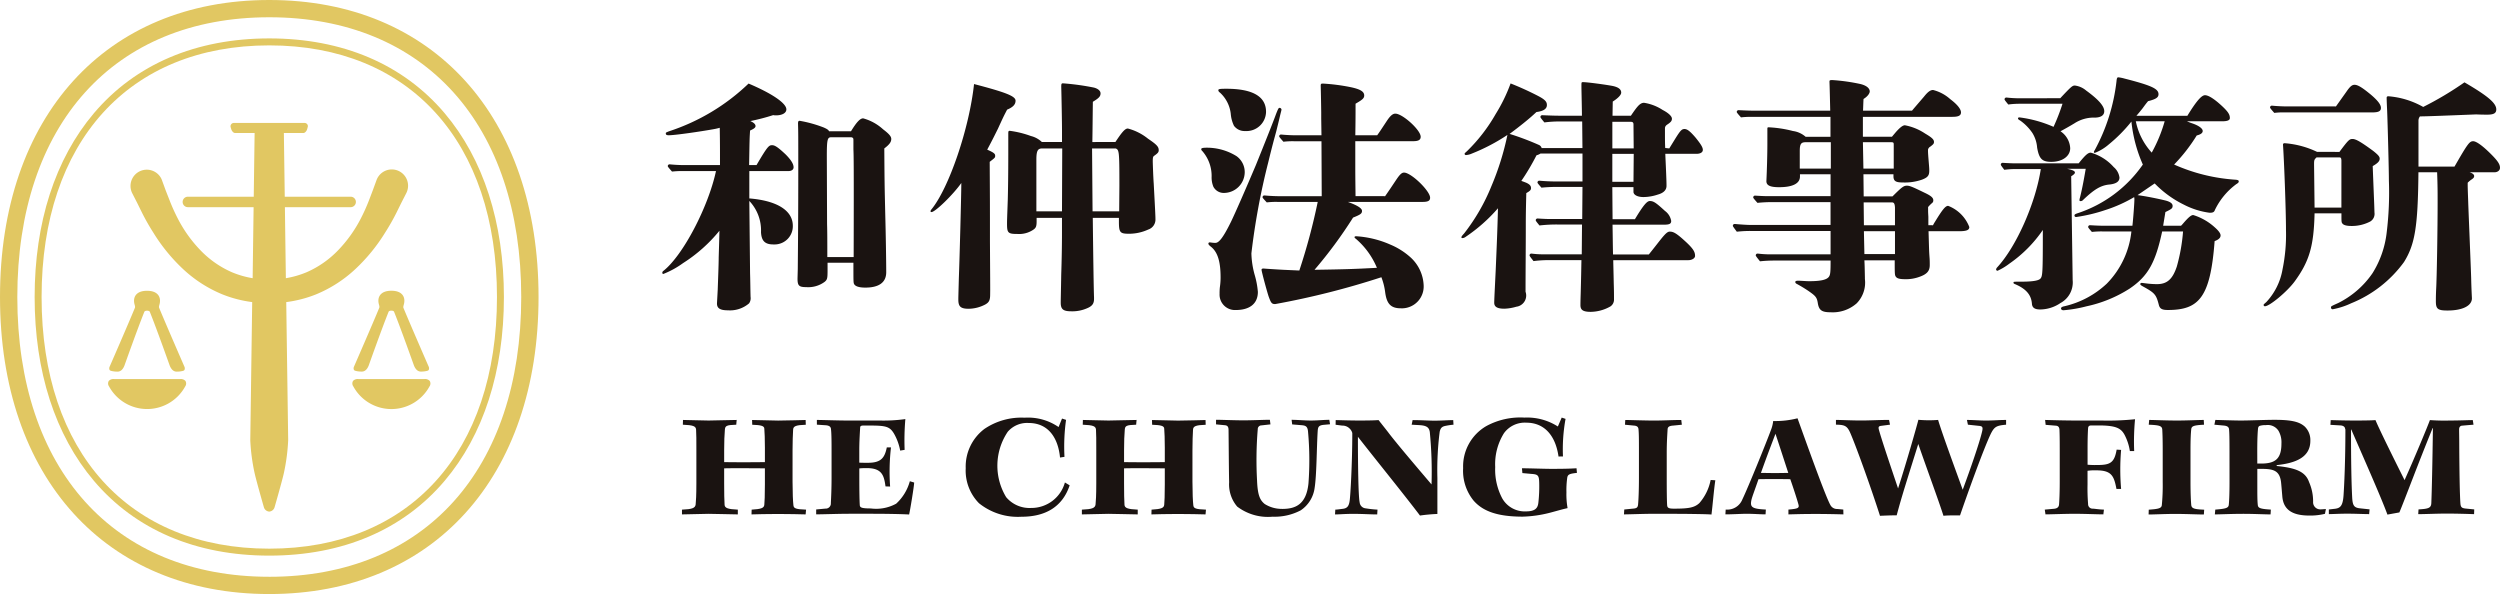 <svg xmlns="http://www.w3.org/2000/svg" width="259.959" height="61.77" viewBox="0 0 259.959 61.77">
  <g id="Group_48" data-name="Group 48" transform="translate(67.477 81.176)">
    <g id="Group_29" data-name="Group 29">
      <path id="Path_158" data-name="Path 158" d="M-30.489-53.23a18.386,18.386,0,0,0,3.058-3.757,22.573,22.573,0,0,0,1.186-2.086l.506-1.025.5-.978.017-.033a1.693,1.693,0,0,0-.759-2.27,1.692,1.692,0,0,0-2.269.759,1.63,1.63,0,0,0-.072.166l-.393,1.075-.391,1.026a19.241,19.241,0,0,1-.854,1.9,13.872,13.872,0,0,1-2.38,3.322A10.191,10.191,0,0,1-35.6-52.866a9.649,9.649,0,0,1-2.152.618c-.036-2.568-.071-5.116-.1-7.385h6.838a.545.545,0,0,0,.544-.544.544.544,0,0,0-.544-.544h-6.853c-.044-3.135-.078-5.6-.092-6.623h2.015c.242,0,.376-.316.382-.329a2.879,2.879,0,0,0,.1-.375.344.344,0,0,0-.345-.345h-7.357a.35.35,0,0,0-.343.357l0,.027a3.4,3.4,0,0,0,.1.336c.006.013.141.329.382.329H-41c-.015,1.017-.049,3.483-.092,6.623h-6.85a.544.544,0,0,0-.544.544.545.545,0,0,0,.544.544h6.836c-.031,2.269-.066,4.816-.1,7.385a9.626,9.626,0,0,1-2.151-.618,10.191,10.191,0,0,1-3.255-2.265,13.86,13.86,0,0,1-2.379-3.322,19.248,19.248,0,0,1-.855-1.9l-.4-1.02-.393-1.075a1.661,1.661,0,0,0-.085-.193,1.692,1.692,0,0,0-2.292-.688,1.692,1.692,0,0,0-.717,2.235l.013.024.5.978.506,1.025a22.7,22.7,0,0,0,1.185,2.086,18.353,18.353,0,0,0,3.058,3.756,13.491,13.491,0,0,0,4.148,2.67,12.618,12.618,0,0,0,3.07.791c-.1,7.27-.193,14.037-.2,14.365A20.38,20.38,0,0,0-41-31.971c.2.886.929,3.421.96,3.528a.622.622,0,0,0,.54.462h.037a.623.623,0,0,0,.54-.46c.031-.108.762-2.645.961-3.529a20.407,20.407,0,0,0,.45-3.428c0-.294-.1-7.076-.2-14.365a12.628,12.628,0,0,0,3.071-.792A13.509,13.509,0,0,0-30.489-53.23Z" fill="#e1c762"/>
      <path id="Path_159" data-name="Path 159" d="M-48.764-41.757h-6.829a.663.663,0,0,0-.565.182.512.512,0,0,0,.016.572,4.508,4.508,0,0,0,6.11,1.816A4.51,4.51,0,0,0-48.216-41a.512.512,0,0,0,.016-.572A.664.664,0,0,0-48.764-41.757Z" fill="#e1c762"/>
      <path id="Path_160" data-name="Path 160" d="M-55.678-42.562a2.847,2.847,0,0,0,.433.03q.45-.007.7-.608c.016-.036,1.346-3.8,2.082-5.623.042-.082.184-.107.28-.107s.237.025.28.107c.737,1.823,2.066,5.587,2.082,5.623.17.4.4.6.7.608a2.847,2.847,0,0,0,.433-.03c.232-.039.355-.063.4-.164a.419.419,0,0,0-.022-.343s-1.947-4.464-2.62-6.1c-.05-.12.039-.327.067-.478.125-.662-.217-1.292-1.326-1.292s-1.451.63-1.326,1.292c.028.151.117.358.067.478-.673,1.642-2.62,6.1-2.62,6.1a.419.419,0,0,0-.022.343C-56.032-42.625-55.912-42.6-55.678-42.562Z" fill="#e1c762"/>
      <path id="Path_161" data-name="Path 161" d="M-22.8-41.575a.662.662,0,0,0-.566-.182h-6.828a.66.66,0,0,0-.565.182A.51.51,0,0,0-30.74-41a4.508,4.508,0,0,0,6.11,1.816A4.51,4.51,0,0,0-22.814-41,.512.512,0,0,0-22.8-41.575Z" fill="#e1c762"/>
      <path id="Path_162" data-name="Path 162" d="M-25.453-49.652c.125-.662-.218-1.292-1.326-1.292s-1.452.63-1.327,1.292c.029.151.117.358.068.478-.674,1.642-2.62,6.1-2.62,6.1a.411.411,0,0,0-.022.343c.047.1.17.124.4.164a2.869,2.869,0,0,0,.434.03q.45-.007.7-.608c.016-.036,1.346-3.8,2.082-5.623.042-.082.184-.107.28-.107s.237.025.279.107c.736,1.823,2.066,5.587,2.082,5.623.171.4.4.6.7.608a2.869,2.869,0,0,0,.434-.03c.232-.039.355-.063.4-.164a.411.411,0,0,0-.022-.343s-1.946-4.464-2.62-6.1C-25.567-49.293-25.478-49.5-25.453-49.652Z" fill="#e1c762"/>
      <path id="Path_163" data-name="Path 163" d="M-39.477-81.176c-17.008,0-28,12.123-28,30.885s10.99,30.885,28,30.885,28-12.124,28-30.885S-22.469-81.176-39.477-81.176Zm0,59.975c-16.163,0-26.2-11.147-26.2-29.09s10.04-29.09,26.2-29.09,26.2,11.147,26.2,29.09S-23.315-21.2-39.477-21.2Z" fill="#e1c762"/>
      <path id="Path_164" data-name="Path 164" d="M-21.246-69.409c-4.307-5.085-10.611-7.773-18.231-7.773S-53.4-74.494-57.708-69.409c-4.035,4.764-6.168,11.375-6.168,19.118s2.133,14.354,6.168,19.118C-53.4-26.088-47.1-23.4-39.477-23.4s13.924-2.688,18.231-7.773c4.035-4.765,6.168-11.376,6.168-19.118S-17.212-64.645-21.246-69.409ZM-39.478-24.124c-14.6,0-23.674-10.026-23.674-26.167s9.071-26.166,23.674-26.166S-15.8-66.431-15.8-50.291-24.875-24.124-39.478-24.124Z" fill="#e1c762"/>
    </g>
    <g id="Group_33" data-name="Group 33">
      <g id="Group_31" data-name="Group 31">
        <g id="Group_30" data-name="Group 30">
          <path id="Path_165" data-name="Path 165" d="M4.935-34.305c0-1.092,0-1.751-.03-2.2-.03-.359-.3-.464-1.377-.509l.015-.494c.568,0,1.945.06,2.664.06.659,0,2.2-.06,2.919-.06l-.045.494c-1.032.031-1.152.12-1.183.524-.045.433-.074,1.316-.074,2.14v1.228c.449,0,1.183.016,1.961.016s1.422-.016,2.275-.016v-1.521c0-.989-.03-1.5-.06-1.947,0-.3-.329-.388-1.257-.419l-.016-.494c.615,0,2.171.06,2.71.06.943,0,2.515-.06,2.859-.06l.015.494c-1.033.031-1.3.15-1.317.509-.03.525-.059,1.242-.059,2.126V-31.1c0,1.154.044,2.081.089,2.456.03.344.254.419,1.317.463l-.045.495c-.554-.015-1.736-.045-2.889-.045-1.107,0-2.245.03-2.739.045l.015-.495c.988-.059,1.288-.164,1.317-.508s.06-.883.06-2.111v-1.677c-.689-.014-1.512-.014-2.32-.014s-1.467,0-1.916.014v1.587c0,.928.015,1.827.045,2.216.029.315.315.449,1.377.493v.495c-.764,0-2.051-.06-3.039-.06-.883,0-1.931.06-2.769.06v-.495c1.063-.044,1.377-.164,1.422-.538.03-.344.075-.853.075-2.216Z" fill="#1a1311"/>
          <path id="Path_166" data-name="Path 166" d="M17.464-37.508c.539,0,2.185.06,3.158.06H24a16.381,16.381,0,0,0,2.665-.15,25.887,25.887,0,0,0-.075,3.2l-.464.076a5.545,5.545,0,0,0-.644-1.767c-.449-.748-.853-.838-2.59-.838h-.584c-.253,0-.343.06-.343.225-.031.494-.09,1.481-.09,2.3v1.333c.194.015.613.015.9.015,1.348,0,1.737-.494,1.961-1.6h.435a21.974,21.974,0,0,0-.09,4.071l-.48-.015c-.149-1.093-.343-1.9-1.916-1.9a6.4,6.4,0,0,0-.807.03v1.032c0,1.154.014,2.171.045,2.74.014.269.09.389,1.137.389a4.323,4.323,0,0,0,2.65-.494,4.925,4.925,0,0,0,1.422-2.335l.449.135c0,.344-.419,2.889-.524,3.323-.853-.045-2.276-.075-4.221-.075H20.819c-1.107,0-2.694.06-3.427.06V-28.2l.958-.09a.53.53,0,0,0,.568-.489.472.472,0,0,0,0-.065c.029-.584.074-1.467.074-2.709v-2.874c0-1.093-.014-1.752-.059-2.111-.015-.254-.165-.389-.554-.419l-.913-.06Z" fill="#1a1311"/>
          <path id="Path_167" data-name="Path 167" d="M42.747-33.6c-.18-1.931-1.138-3.592-3.264-3.592a2.647,2.647,0,0,0-2.17.913,6.309,6.309,0,0,0-.165,6.8,3.165,3.165,0,0,0,2.59,1.122,3.614,3.614,0,0,0,3.518-2.651l.494.3c-.749,2.245-2.53,3.264-5,3.264a6.431,6.431,0,0,1-4.431-1.407,4.841,4.841,0,0,1-1.377-3.638,4.9,4.9,0,0,1,1.946-4.087,6.845,6.845,0,0,1,4.176-1.167,5.6,5.6,0,0,1,3.533.973l.359-.883.419.135a20.191,20.191,0,0,0-.164,3.846Z" fill="#1a1311"/>
          <path id="Path_168" data-name="Path 168" d="M46.518-34.305c0-1.092,0-1.751-.03-2.2-.03-.359-.3-.464-1.377-.509l.015-.494c.568,0,1.946.06,2.664.06.659,0,2.2-.06,2.919-.06l-.045.494c-1.032.031-1.152.12-1.183.524-.045.433-.074,1.316-.074,2.14v1.228c.449,0,1.183.016,1.961.016s1.422-.016,2.275-.016v-1.521c0-.989-.03-1.5-.06-1.947,0-.3-.329-.388-1.257-.419L52.31-37.5c.615,0,2.171.06,2.71.06.943,0,2.515-.06,2.859-.06l.015.494c-1.033.031-1.3.15-1.317.509-.03.525-.059,1.242-.059,2.126V-31.1c0,1.154.044,2.081.089,2.456.03.344.254.419,1.317.463l-.045.495c-.554-.015-1.736-.045-2.889-.045-1.107,0-2.245.03-2.739.045l.015-.495c.988-.059,1.288-.164,1.317-.508s.06-.883.06-2.111v-1.677c-.689-.014-1.512-.014-2.32-.014s-1.467,0-1.916.014v1.587c0,.928.015,1.827.045,2.216.029.315.315.449,1.377.493v.495c-.764,0-2.051-.06-3.039-.06-.883,0-1.931.06-2.769.06v-.495c1.063-.044,1.377-.164,1.422-.538.03-.344.075-.853.075-2.216Z" fill="#1a1311"/>
          <path id="Path_169" data-name="Path 169" d="M65.844-28.257c1.346,0,2.514-.419,2.739-2.665a32.6,32.6,0,0,0-.045-5.358c-.045-.584-.27-.658-.749-.689l-.9-.075-.06-.478c.584,0,1.362.074,1.991.074.7,0,1.377-.074,1.931-.074l.075.463-.674.06c-.523.061-.584.225-.613.688-.106,1.767-.106,4.506-.314,5.854a3.33,3.33,0,0,1-1.453,2.35,5.818,5.818,0,0,1-2.919.659A5.286,5.286,0,0,1,61.171-28.5a3.556,3.556,0,0,1-.838-2.53c-.03-1.243-.045-4.176-.061-5.434,0-.314-.1-.464-.358-.494l-.943-.09v-.478c.629,0,1.871.059,2.859.059.973,0,2.065-.059,2.739-.059l.06.478-.944.106a.379.379,0,0,0-.374.374,38.948,38.948,0,0,0-.075,5.358c.061,1.557.315,2.051.794,2.44a3.292,3.292,0,0,0,1.8.509Z" fill="#1a1311"/>
          <path id="Path_170" data-name="Path 170" d="M71.413-37.493c.284,0,1.406.045,2.439.045s1.587-.015,2.021-.045c.18.24.465.584,1,1.272.51.689,1.976,2.455,4.506,5.419a42.709,42.709,0,0,0-.18-5.448c-.074-.51-.374-.674-1.062-.719l-.824-.045.1-.479c.868,0,1.691.06,2.29.06s1.512-.06,1.932-.06l.029.479a6.744,6.744,0,0,0-.823.12c-.4.075-.524.24-.614.614a31.553,31.553,0,0,0-.239,4.79v3.757a17.709,17.709,0,0,0-1.811.165c-1.587-2.1-4.476-5.659-6.453-8.189,0,2.89.045,6.183.18,6.812a.689.689,0,0,0,.629.629,11.223,11.223,0,0,0,1.227.133l-.03.5c-.718,0-1.481-.06-2.5-.06-.868,0-1.452.06-1.887.06l.031-.5c.165,0,.449-.044.808-.088.434-.061.614-.286.689-.87.074-.508.269-3.846.269-7a.972.972,0,0,0-.255-.449,1.035,1.035,0,0,0-.792-.329l-.689-.09Z" fill="#1a1311"/>
          <path id="Path_171" data-name="Path 171" d="M94.584-33.706c-.344-2.38-1.631-3.518-3.338-3.518a2.678,2.678,0,0,0-2.335,1.093A6.072,6.072,0,0,0,88-32.613a6.386,6.386,0,0,0,.733,3.263A2.688,2.688,0,0,0,91.2-28c.943,0,1.228-.33,1.287-.9a15.181,15.181,0,0,0,.09-2.022c-.015-.779-.09-.929-.778-.973l-.973-.089-.045-.5c.658,0,2.365.061,3.084.061,1.122,0,1.9-.016,2.589-.061l.045.48c-.838.09-.973.18-1.018.568a9.458,9.458,0,0,0-.075,1.467,8.119,8.119,0,0,0,.12,1.632c-.464.09-1.258.329-1.9.494a12.688,12.688,0,0,1-2.769.39c-2.6,0-4.131-.555-5.1-1.662A4.9,4.9,0,0,1,84.665-32.5a4.838,4.838,0,0,1,2.41-4.371,7.413,7.413,0,0,1,3.967-.883,5.921,5.921,0,0,1,3.473.928l.4-.928.4.135a17.632,17.632,0,0,0-.269,3.906Z" fill="#1a1311"/>
          <path id="Path_172" data-name="Path 172" d="M110.89-31.235c-.135.852-.285,2.649-.4,3.562-.3-.03-1.047-.045-2.111-.06s-2.5-.015-4.1-.015c-.808,0-2.44.06-2.889.06l.03-.509.913-.09c.4-.029.494-.135.524-.434.045-.465.089-1.482.089-2.814v-3.1c0-1.168-.014-1.542-.044-1.886-.015-.24-.135-.374-.464-.4l-.943-.09.03-.494c.389,0,2.02.06,2.994.06,1.017,0,1.871-.06,2.829-.06l.059.494-.913.09c-.4.03-.553.135-.568.389-.03.539-.09,1.333-.09,2.455v2.68c0,1.362.015,2.41.045,2.784.029.224.135.329.673.329,1.527,0,2.156-.09,2.68-.584a5.171,5.171,0,0,0,1.168-2.4Z" fill="#1a1311"/>
          <path id="Path_173" data-name="Path 173" d="M124.208-27.688c-.568-.015-1.632-.045-2.859-.045s-1.676.015-2.859.045v-.5c1.032-.088,1.153-.164,1.032-.568-.149-.554-.538-1.736-.837-2.59-.45-.014-1.093-.014-1.722-.014s-1.228,0-1.586.014c-.39,1.138-.645,1.781-.734,2.155-.15.735.015.929,1.5,1l-.03.5c-.569,0-1.182-.06-1.991-.06-.523,0-1.422.06-2.185.06l.03-.5a1.688,1.688,0,0,0,1.736-1.062c.568-1.167,2.5-5.928,2.948-7.155a3.678,3.678,0,0,0,.255-.988,9.26,9.26,0,0,0,2.53-.285c.853,2.365,2.859,8.009,3.413,9.012a.778.778,0,0,0,.718.419l.629.059ZM115.631-32c.374,0,.928.015,1.467.015S118.161-32,118.475-32c-.419-1.287-.9-2.77-1.332-4.071C116.8-35.157,116.364-34.05,115.631-32Z" fill="#1a1311"/>
          <path id="Path_174" data-name="Path 174" d="M137.052-37.508c.733,0,1.392.075,2.216.06s1.2-.06,1.856-.06v.494c-1.019.09-1.228.209-1.617,1-.764,1.632-2.3,5.9-3.173,8.428-.719,0-1.378,0-1.722.045-.539-1.691-1.707-4.82-2.62-7.47-1.138,3.653-1.706,5.389-2.245,7.425-.359-.016-1.332.029-1.736.045-.958-2.994-2.38-6.931-3.009-8.428-.374-.913-.584-1.033-1.571-1.048v-.494c.478,0,1.706.06,2.588.06.974,0,1.842-.06,2.935-.06l.1.494-.914.12c-.239.03-.314.1-.254.359.269,1.033,1.5,4.64,2.005,6.152.839-2.574,2.006-6.676,2.112-7.139a12.007,12.007,0,0,0,2.051.014c.388,1.3,1.407,4.087,2.559,7.26.809-2.186,1.751-4.9,2.021-6.077.1-.435.03-.539-.36-.569l-1.122-.12Z" fill="#1a1311"/>
          <path id="Path_175" data-name="Path 175" d="M145.181-37.508c.494.015,2.036.06,3.2.06h2.679a27.219,27.219,0,0,0,3.473-.135,24.364,24.364,0,0,0-.09,3.309h-.449a5.349,5.349,0,0,0-.554-1.692c-.374-.688-.9-.972-2.724-.972H150c-.2,0-.315.059-.345.239-.014.135-.059.823-.059,2.14v1.706a8.753,8.753,0,0,0,.958.031c1.346,0,1.826-.18,2.065-1.6l.464.029a24.32,24.32,0,0,0,0,4.057H152.6c-.254-1.332-.494-1.931-2.081-1.931a5.13,5.13,0,0,0-.927.045V-30.8a20.055,20.055,0,0,0,.059,2.036.458.458,0,0,0,.437.479h.057c.254.016.674.09,1.153.1l-.06.495c-.6,0-1.932-.06-2.979-.06-1.063,0-2.5.06-3.038.06l-.076-.495.974-.088c.329-.031.478-.18.509-.42.029-.33.074-1.2.074-2.425v-3.218c0-1.362-.015-1.856-.029-2.156-.016-.27-.135-.4-.36-.419L145.237-37Z" fill="#1a1311"/>
          <path id="Path_176" data-name="Path 176" d="M157.409-34.424c0-1.213-.029-1.736-.045-2.081-.029-.389-.3-.464-1.406-.509l.045-.494c.538,0,1.691.06,2.919.06,1.017,0,2.184-.06,2.754-.06l.03.494c-1.078.06-1.3.135-1.333.494s-.074.883-.074,2.125V-31.1c0,1.318.045,2.037.074,2.4.03.39.27.479,1.348.523l-.031.5c-.629,0-1.855-.06-2.963-.06s-2.17.06-2.785.06l.016-.5c1.048-.074,1.332-.149,1.361-.493a21.281,21.281,0,0,0,.09-2.395Z" fill="#1a1311"/>
          <path id="Path_177" data-name="Path 177" d="M164.354-34.305c0-1.317-.014-1.871-.044-2.2-.015-.224-.12-.374-.539-.419l-.988-.09.1-.494c.3,0,1.886.06,2.665.06.958,0,2.5-.074,3.5-.074,1.826,0,2.589.224,3.129.7a1.952,1.952,0,0,1,.584,1.482c0,1.706-1.5,2.319-3.5,2.529v.09c1.991.2,2.994.584,3.368,1.677a4.953,4.953,0,0,1,.419,2.065.738.738,0,0,0,.706.768.763.763,0,0,0,.117,0c.135,0,.359-.03.509-.03l-.1.494a6.359,6.359,0,0,1-1.632.18c-1.751,0-2.679-.6-2.8-1.961-.045-.525-.076-.928-.121-1.393-.119-1.347-.808-1.5-2.08-1.5h-.4v1.437c0,1.257,0,1.826.045,2.275.029.345.164.449,1.362.523l-.03.5c-.584,0-1.752-.06-2.814-.06-1.228,0-2.485.06-2.979.06l.045-.5c1.152-.088,1.377-.178,1.407-.523.03-.329.074-.943.074-2.425Zm2.89,1.332h.4c1.437,0,2.111-.464,2.111-2.08a2.4,2.4,0,0,0-.3-1.317,1.327,1.327,0,0,0-1.317-.6,2.009,2.009,0,0,0-.583.06c-.166.03-.225.149-.241.359-.014.165-.074.734-.074,2.306Z" fill="#1a1311"/>
          <path id="Path_178" data-name="Path 178" d="M174.879-37.493c1.481.045,2.17.045,2.664.045.883,0,1.691-.015,1.991-.045.389.958,2.051,4.3,3.024,6.242.972-2.155,2.41-5.613,2.634-6.242a20.617,20.617,0,0,0,2.08.045c1.048,0,1.842-.045,2.38-.045l.075.479c-.4.031-.927.076-1.182.1-.225.015-.315.18-.315.4,0,.3.016.823.016,1.706.015,2.949.06,5.2.119,5.973.03.42.165.494.525.539l.913.09-.016.494c-.4-.015-1.8-.06-2.844-.06-.988,0-2.32.06-2.964.06l.031-.494c1.062-.06,1.317-.15,1.332-.689.045-1.017.12-4.236.164-7.768h-.029c-1.647,4.041-2.9,7.454-3.459,8.771l-1.242.225c-.643-1.781-2.724-6.451-3.758-8.847h-.028c0,3.309.045,5.628.119,7.021.045.913.2,1.123.884,1.182l.928.1-.045.494c-.554,0-1.437-.045-2.275-.045-.808,0-1.512.045-1.916.045V-28.2c.285-.03.4-.045.659-.074.523-.076.793-.286.868-1.378s.194-3.578.194-6.856l-.059-.194c-.045-.106-.18-.225-.48-.239L174.85-37Z" fill="#1a1311"/>
        </g>
      </g>
      <g id="Group_32" data-name="Group 32">
        <path id="Path_179" data-name="Path 179" d="M11.19-64.01c1.163-1.99,1.292-2.067,1.628-2.067.285,0,.621.232,1.37.931.569.568.854,1.007.854,1.37,0,.232-.207.387-.518.387H10.44v2.846c2.9.233,4.523,1.267,4.523,2.844a1.893,1.893,0,0,1-1.843,1.941c-.058,0-.115,0-.172,0-.879,0-1.241-.362-1.293-1.266a4.45,4.45,0,0,0-1.215-3.257l.078,7.521c.025.75.025,1.449.052,2.456a.927.927,0,0,1-.155.672,3.051,3.051,0,0,1-2.2.724c-.8,0-1.137-.207-1.137-.7,0-.051,0-.051.078-1.473.025-.8.1-2.611.1-3.335.052-1.706.052-1.706.077-2.766A15.748,15.748,0,0,1,3.56-53.824a9.32,9.32,0,0,1-2.068,1.138.119.119,0,0,1-.1-.13.266.266,0,0,1,.13-.206c2.042-1.629,4.652-6.644,5.453-10.366H3.667a10.1,10.1,0,0,0-1.266.052c-.414-.466-.44-.517-.44-.569a.184.184,0,0,1,.186-.183l.02,0c.466.052,1.086.077,1.4.077H7.39c0-1.628,0-2.481-.025-3.877a6.934,6.934,0,0,1-.7.156c-1.293.232-3.929.62-4.6.62-.232,0-.31-.052-.31-.207,0-.078.078-.1.336-.206a21.629,21.629,0,0,0,8.272-4.963c2.43,1.032,3.929,2.041,3.929,2.687,0,.363-.414.621-1.086.621a1.3,1.3,0,0,1-.285-.026,21.409,21.409,0,0,1-2.378.62c.363.155.543.336.543.518,0,.155-.155.284-.568.464-.052.776-.052.828-.1,3.592Zm9.822-3.514c.6-.983.956-1.345,1.267-1.345a5.034,5.034,0,0,1,2.068,1.138c.646.491.853.749.853,1.007,0,.311-.181.569-.724.983.025,3.644.025,3.644.1,6.9.051,1.81.1,4.911.1,5.971s-.75,1.6-2.172,1.6c-.646,0-1.034-.129-1.163-.361-.077-.155-.077-.155-.077-2.223H18.576v.776c0,.852-.027.981-.311,1.215a2.872,2.872,0,0,1-1.912.543c-.75,0-.9-.156-.9-.879,0-.052,0-.052.026-.983.025-2.714.052-6.359.052-10.081,0-4.136,0-4.136-.027-5.066,0-.233.052-.284.181-.284a12.988,12.988,0,0,1,2.508.7c.336.154.465.232.543.388Zm.278,13.081c.027-9.823,0-10.6-.025-11.219v-.931c0-.206-.026-.258-.207-.309H18.939c-.389,0-.44.284-.44,2.067l.026,6.98c.025.749.025,1.913.025,3.412Z" fill="#1a1311"/>
        <path id="Path_180" data-name="Path 180" d="M35.483-50.568c0,.594-.1.827-.518,1.059a3.8,3.8,0,0,1-1.706.44c-.852,0-1.085-.233-1.085-.956,0-.233,0-.233.052-2.171.077-1.991.258-8.789.258-9.952-.827,1.189-2.714,3.024-3.1,3.024-.051,0-.1-.026-.1-.077s0-.078.078-.182c1.835-2.222,3.954-8.452,4.445-13.053,3.361.878,4.317,1.267,4.317,1.732,0,.388-.258.672-.879.931-.388.749-.388.749-.956,1.99-.259.515-.517,1.058-1.112,2.17.647.284.827.414.827.621s0,.206-.568.645c.025,4.318.025,4.318.025,8.324.027,4.214.027,4.24.027,5.041ZM48.51-66.413c.7-1.06,1.008-1.4,1.292-1.4A5.6,5.6,0,0,1,51.9-66.752c.879.594,1.111.827,1.111,1.188,0,.207-.077.311-.49.6-.1.077-.13.181-.13.569,0,.155.052,1.68.1,2.3.155,2.869.18,3.438.18,3.7a1.087,1.087,0,0,1-.749,1.086,4.766,4.766,0,0,1-1.99.439c-.957,0-1.06-.13-1.06-1.293v-.361H46.154c.051,4.471.1,7.521.13,8.271v.155c0,.517-.207.776-.8,1.008a3.781,3.781,0,0,1-1.551.284c-.854,0-1.111-.207-1.111-.9,0-.388.025-1.241.051-2.921.052-1.577.078-3.051.078-4.394v-1.5H40.314v.361c0,.543-.077.7-.388.9a2.611,2.611,0,0,1-1.576.413c-1.009,0-1.112-.1-1.112-1.059,0-.336,0-.336.078-2.508.025-.981.052-2.636.052-4.756v-2.119c0-.232.025-.284.155-.284a10.227,10.227,0,0,1,2.2.542,2.538,2.538,0,0,1,1.137.621h2.094v-1.163c0-.931-.052-3.568-.078-4.575,0-.311.026-.363.181-.363a26.019,26.019,0,0,1,3.205.44c.414.1.7.336.7.6,0,.31-.155.491-.8.878-.026,1.963-.026,2.584-.052,4.187Zm-7.6.672c-.492,0-.621.259-.621,1.189V-59.2h2.663l.026-6.54Zm8.012,3.877c0-3.593-.025-3.722-.387-3.877H46.08l.051,6.54H48.9Z" fill="#1a1311"/>
        <path id="Path_181" data-name="Path 181" d="M59.805-61.114a1.216,1.216,0,0,1-1.111-.647,2.562,2.562,0,0,1-.182-1.059,3.938,3.938,0,0,0-.981-2.662.258.258,0,0,1-.1-.182c0-.1.129-.154.569-.154a5.834,5.834,0,0,1,3.1.878,2.041,2.041,0,0,1,.854,1.68A2.174,2.174,0,0,1,59.805-61.114Zm5.842-8.116c-.13.568-.259,1.084-.414,1.706-.258.956-.413,1.5-.853,3.308a72.314,72.314,0,0,0-1.732,9.383,9.047,9.047,0,0,0,.336,2.223,8.851,8.851,0,0,1,.337,1.783c0,1.293-.931,1.888-2.3,1.888a1.6,1.6,0,0,1-1.681-1.515,1.533,1.533,0,0,1,0-.166,5.79,5.79,0,0,1,.027-.672,6.891,6.891,0,0,0,.077-1.034c0-1.6-.284-2.611-.983-3.179-.232-.182-.284-.259-.284-.337a.125.125,0,0,1,.117-.13h.013c.1,0,.31.052.594.052.336,0,.75-.413,1.629-2.2.413-.853,1.525-3.386,2.585-5.894.93-2.3,1.835-4.575,2.093-5.3.207-.516.258-.645.362-.645a.2.2,0,0,1,.207.181C65.776-69.722,65.724-69.543,65.647-69.23ZM62-67.551a1.365,1.365,0,0,1-1.163-.543A3.556,3.556,0,0,1,60.5-69.36a3.517,3.517,0,0,0-1.136-2.2.312.312,0,0,1-.156-.232c0-.129.156-.155.828-.155,2.74,0,4.135.8,4.135,2.4a2.037,2.037,0,0,1-2.071,2Zm14.553,6.773c.49-.7.724-1.06,1.085-1.6s.6-.853.879-.853c.75,0,2.714,1.913,2.714,2.611,0,.284-.154.439-.776.439h-7.78c.931.336,1.474.646,1.474.931s-.155.388-.931.7a46.19,46.19,0,0,1-4.007,5.429c3.206-.052,4.111-.078,6.489-.207a8.018,8.018,0,0,0-2.171-3c-.13-.1-.156-.13-.156-.182,0-.077.078-.1.181-.1a10.358,10.358,0,0,1,3.567.879,7.382,7.382,0,0,1,2.016,1.265,4.152,4.152,0,0,1,1.422,2.948,2.272,2.272,0,0,1-2.138,2.4,2.134,2.134,0,0,1-.24,0c-1.06,0-1.474-.491-1.628-1.706a6.585,6.585,0,0,0-.388-1.524,83.734,83.734,0,0,1-11.038,2.79c-.361,0-.439-.1-.7-.827-.259-.827-.724-2.584-.724-2.739,0-.078.052-.13.206-.13.311.027,1.086.078,2.017.13l1.706.077a63.363,63.363,0,0,0,1.913-7.134H65.36a8.111,8.111,0,0,0-1.113.052c-.413-.439-.439-.491-.439-.543a.184.184,0,0,1,.187-.181h.02c.491.05,1.163.077,1.474.077H69.96l-.025-5.713H67.09a8.088,8.088,0,0,0-1.111.052c-.414-.465-.44-.517-.44-.569a.184.184,0,0,1,.187-.181h.02c.492.051,1.137.077,1.448.077h2.74l-.026-1.732v-.646c-.026-1.939-.052-2.637-.052-2.792,0-.181.052-.206.232-.206a20.284,20.284,0,0,1,2.947.387c.931.206,1.344.44,1.344.853,0,.284-.18.439-.9.853,0,.957,0,1.706-.026,3.283h2.275c.258-.362.258-.362,1.008-1.5.361-.543.62-.75.879-.75.749,0,2.636,1.706,2.636,2.4,0,.336-.233.465-.8.465h-6v2.765c0,.518,0,.854.026,2.948Z" fill="#1a1311"/>
        <path id="Path_182" data-name="Path 182" d="M106.1-65.743l.621-1.008c.517-.827.672-1.009.956-1.009s.569.207,1.163.9c.543.672.75,1.008.75,1.267s-.258.413-.672.413h-3.231c.025.647.077,1.681.1,2.353.025.62.025.827.025.982,0,.388-.258.724-.9.9a4.785,4.785,0,0,1-1.5.259c-.622,0-1.035-.232-1.035-.543v-.491h-2.2l.027,3.335h2.326c.9-1.5,1.266-1.888,1.55-1.888.388,0,.647.182,1.577,1.034A1.617,1.617,0,0,1,106.3-58.2c0,.309-.207.387-.775.387H100.2c.025,1.319.025,2.068.051,3.1h3.722c.1-.129.439-.543,1.06-1.344.594-.75.853-1.034,1.111-1.034.336,0,.621.1,1.5.9.981.879,1.137,1.215,1.137,1.629,0,.233-.31.44-.7.44h-7.806c0,.232.025,1.059.051,2.4.026.827.026,1.164.026,1.654a.853.853,0,0,1-.362.75,4.25,4.25,0,0,1-2.042.569c-.8,0-1.085-.181-1.085-.7,0-.13,0-.414.026-1.189.052-1.938.052-2.2.077-3.489H93.69a12.616,12.616,0,0,0-1.705.1c-.389-.491-.414-.543-.414-.6a.184.184,0,0,1,.187-.181h.02a8.95,8.95,0,0,0,1.085.077H97l.027-3.1H94.49a15.452,15.452,0,0,0-1.887.1c-.362-.44-.388-.491-.388-.543a.184.184,0,0,1,.186-.182h.02c.388.026.906.052,1.138.052h3.489l.027-3.335H94.361c-.518,0-1.034.026-1.552.077-.388-.439-.413-.489-.413-.541a.184.184,0,0,1,.186-.183l.021,0c.516.05,1.188.078,1.524.078h2.948v-2.9H92.706a1.562,1.562,0,0,1-.414.182,23.6,23.6,0,0,1-1.576,2.662c.154.052.362.129.49.181.414.179.518.362.518.567s-.13.31-.491.519c-.027,1.058-.052,2.04-.052,3.359,0,2.3-.026,4.6-.026,6.9a1.174,1.174,0,0,1-.721,1.5,1.181,1.181,0,0,1-.235.055,4.928,4.928,0,0,1-1.241.207c-.723,0-1.06-.182-1.06-.62,0-.337.078-1.784.155-3.412.1-2.379.182-4.213.233-6.411a16.891,16.891,0,0,1-3.36,2.972.6.6,0,0,1-.337.13c-.077,0-.1-.026-.1-.078,0-.077.025-.129.284-.413a20.375,20.375,0,0,0,2.843-4.937,28.393,28.393,0,0,0,1.654-5.3,19.874,19.874,0,0,1-3.7,1.938,1.791,1.791,0,0,1-.6.155.142.142,0,0,1-.154-.128c0-.052.051-.1.232-.259a17.378,17.378,0,0,0,3-3.877A17.009,17.009,0,0,0,89.6-72.5a31.142,31.142,0,0,1,2.844,1.293c.8.413.93.646.93.956,0,.336-.259.62-1.086.724-.284.259-.336.31-.543.491-.387.336-1.059.9-2.249,1.783a28.167,28.167,0,0,1,3.025,1.138.514.514,0,0,1,.31.336h4.24l-.027-2.766H94.769a11.9,11.9,0,0,0-1.655.1c-.387-.466-.413-.518-.413-.57a.185.185,0,0,1,.187-.181h.019c.57.026,1.319.051,1.681.051h2.43c0-.671-.052-2.636-.052-3.076,0-.413,0-.413.181-.413.414,0,2.172.233,3.024.388.647.129.931.361.931.7,0,.234-.311.569-.879.931l-.025,1.473h1.912c.155-.232.336-.491.491-.7.336-.439.568-.645.879-.645a4.917,4.917,0,0,1,1.938.749c.647.336.957.672.957.9,0,.206-.078.336-.414.568-.207.129-.31.233-.31.465,0,1.241,0,1.5.026,2.017Zm-3.722-2.482c0-.18-.051-.284-.284-.284h-1.913v2.766H102.4Zm-2.2,3.05v2.9h2.2l.026-2.9Z" fill="#1a1311"/>
        <path id="Path_183" data-name="Path 183" d="M133.523-57.754a3.5,3.5,0,0,1,.207-.362c.775-1.267,1.085-1.655,1.369-1.655a3.83,3.83,0,0,1,2.2,2.2c0,.31-.257.439-1.085.439H133.06c.052,1.732.052,2.042.1,2.689.026.309.026.594.026.827,0,.62-.284.956-1.111,1.24a4,4,0,0,1-1.4.232c-.645,0-.9-.077-1.033-.284-.1-.154-.1-.361-.1-1.679H126.39c.026.543.026.543.052,1.783v.155a3.08,3.08,0,0,1-.853,2.533,3.767,3.767,0,0,1-2.714.931c-.9,0-1.189-.207-1.318-.879-.1-.672-.207-.8-1.034-1.37-.388-.259-.775-.491-1.111-.672-.156-.078-.207-.129-.207-.232,0-.078.078-.13.31-.13.181,0,.853.052,1.111.052,1.267,0,1.887-.156,2.094-.492.129-.206.155-.491.155-1.654H116.98a13.463,13.463,0,0,0-1.447.078c-.414-.517-.44-.569-.44-.62a.185.185,0,0,1,.187-.184l.019,0a10.577,10.577,0,0,0,1.138.079h6.436v-2.43h-8.349a12.355,12.355,0,0,0-1.4.077c-.387-.517-.413-.568-.413-.62a.184.184,0,0,1,.185-.184l.021,0c.57.052,1.267.1,1.629.1h8.323V-60.16h-6.1a14.449,14.449,0,0,0-1.5.078c-.414-.466-.44-.518-.44-.569a.184.184,0,0,1,.186-.183l.021,0c.388.025.9.052,1.137.052h6.7v-2.273H119.69v.233c0,.723-.749,1.111-2.171,1.111-.983,0-1.345-.207-1.318-.672.051-1.059.1-2.74.1-3.851v-1.551c0-.1.025-.155.1-.155a12.226,12.226,0,0,1,2.558.387,2.5,2.5,0,0,1,1.319.6h2.584v-2.068h-8.194a7.933,7.933,0,0,0-1.111.051c-.414-.464-.44-.516-.44-.568a.184.184,0,0,1,.186-.183l.021,0c.492.026,1.163.052,1.473.052h8.039c-.025-1.138-.052-2.327-.077-3,0-.154.025-.181.31-.181a19.7,19.7,0,0,1,2.92.414c.622.155.957.439.957.776,0,.1-.1.439-.646.775-.025.413-.025.62-.052,1.215h5.092c.285-.336.285-.336,1.241-1.448.413-.517.672-.7.956-.7a4.22,4.22,0,0,1,1.784.956c.724.543,1.112,1.034,1.112,1.37s-.259.465-.9.465h-9.3v2.068h3.024c.129-.155.129-.155.413-.491.44-.491.724-.7.931-.7a5.633,5.633,0,0,1,2.094.855c.7.412.93.619.93.878,0,.181-.078.258-.387.491a.469.469,0,0,0-.234.31v.155c0,.388.13,1.654.13,1.913v.129c0,.491-.155.7-.775.931a5.442,5.442,0,0,1-2.017.284c-.7,0-.93-.155-.93-.647v-.206H126.29l.025,2.3h3c.982-.981,1.164-1.111,1.5-1.111.284,0,.594.13,1.809.723.724.336.93.543.93.8a.33.33,0,0,1-.1.259,3.443,3.443,0,0,0-.44.439v.336c0,.206,0,.206.027.672v.879ZM120.29-66.388c-.492,0-.621.182-.621.931v1.81H122.9v-2.741Zm9.15.284c0-.257-.026-.284-.311-.284h-2.894l.052,2.741h3.153Zm.129,6.515c-.026-.414-.1-.543-.336-.543h-2.921l.026,2.378h3.231Zm-3.231,2.455.051,2.378h3.18v-2.378Z" fill="#1a1311"/>
        <path id="Path_184" data-name="Path 184" d="M148.669-64.19c.724-.9.982-1.112,1.267-1.112a5.036,5.036,0,0,1,2.378,1.5,1.717,1.717,0,0,1,.6,1.086c0,.413-.337.646-1.009.724-.9.077-1.576.465-2.766,1.6a.348.348,0,0,1-.259.129c-.077,0-.128-.025-.128-.1a1.124,1.124,0,0,1,.051-.258c.156-.6.363-1.577.6-3H147.48c.6.13.8.233.8.388,0,.1-.1.207-.388.387l.154,10.8a2.431,2.431,0,0,1-1.266,2.379,3.8,3.8,0,0,1-2.094.671c-.594,0-.853-.182-.878-.621-.078-.9-.6-1.524-1.758-2.015-.13-.052-.155-.078-.155-.155,0-.1,0-.1.8-.1,1.163,0,1.784-.1,1.99-.309.233-.259.259-.518.259-5.067a13.506,13.506,0,0,1-3.464,3.49,6.359,6.359,0,0,1-1.24.75.146.146,0,0,1-.156-.13.391.391,0,0,1,.1-.207c2.015-2.171,4.007-6.7,4.549-10.236H142.1a8.7,8.7,0,0,0-1.163.077c-.337-.439-.362-.491-.362-.543a.184.184,0,0,1,.187-.182l.02,0c.413.026.93.052,1.188.052Zm-1.913-6.773c1.163-1.24,1.267-1.318,1.526-1.318a2.22,2.22,0,0,1,1.163.517c1.24.9,1.886,1.6,1.886,2.146,0,.413-.31.645-.93.672a3.707,3.707,0,0,0-2.171.594c-.466.285-.931.541-1.448.828a2.252,2.252,0,0,1,1.008,1.756c0,.828-.8,1.422-1.964,1.422-.956,0-1.267-.309-1.474-1.472a3.36,3.36,0,0,0-.491-1.526,5.052,5.052,0,0,0-1.266-1.293c-.181-.1-.233-.154-.233-.232s.078-.1.155-.1a12.749,12.749,0,0,1,3.541.983,21.106,21.106,0,0,0,.931-2.4h-4.5a8.326,8.326,0,0,0-1.138.078c-.362-.44-.388-.492-.388-.543a.184.184,0,0,1,.186-.183l.021,0a12.026,12.026,0,0,0,1.215.077Zm13.183,2.4a4.354,4.354,0,0,0,.517.207c.7.233,1.112.541,1.112.8,0,.207-.207.364-.621.466a17.522,17.522,0,0,1-2.352,3.024,18.633,18.633,0,0,0,6.41,1.578c.233.025.311.077.311.155,0,.129-.052.181-.259.308a7.2,7.2,0,0,0-2.223,2.689c-.078.232-.233.284-.543.284A8.08,8.08,0,0,1,159.6-59.9a10.919,10.919,0,0,1-3.024-2.2c-.465.311-1.06.724-1.784,1.215.8.1,2.119.362,2.947.569q.7.193.7.542c0,.259-.1.336-.75.647l-.233,1.422h1.862a3.648,3.648,0,0,0,.258-.284c.543-.621.8-.827,1.008-.827a5.952,5.952,0,0,1,2.223,1.266q.621.542.62.853c0,.258-.206.439-.62.594-.439,5.868-1.628,7.161-4.859,7.161-.6,0-.827-.13-.931-.492-.284-1.111-.413-1.266-1.628-1.938-.233-.13-.31-.182-.31-.259a.121.121,0,0,1,.113-.128h.015c.079,0,.259.026.466.051a9.4,9.4,0,0,0,1.137.078c1.061,0,1.629-.518,2.068-1.835a18.846,18.846,0,0,0,.647-3.644h-2.172c-.7,3.256-1.474,4.652-3.386,5.945a13.54,13.54,0,0,1-4.471,1.836,13.831,13.831,0,0,1-2.4.413c-.155,0-.259-.077-.259-.181s.079-.18.336-.232a9.563,9.563,0,0,0,4.421-2.353,9.093,9.093,0,0,0,2.559-5.428H151.21a8.875,8.875,0,0,0-1.164.05c-.362-.412-.388-.463-.388-.515a.184.184,0,0,1,.186-.183l.021,0c.414.025.957.052,1.215.052h3.179c.078-.621.207-2.378.207-2.74a.958.958,0,0,0-.026-.233,14.627,14.627,0,0,1-3,1.344,17.071,17.071,0,0,1-3.024.724c-.1,0-.181-.052-.181-.156s.077-.154.309-.232a13.3,13.3,0,0,0,6.8-5.067,14.711,14.711,0,0,1-1.189-4.471,15.7,15.7,0,0,1-2.353,2.378,5.01,5.01,0,0,1-1.447.879c-.052,0-.1-.026-.1-.078s0-.077.1-.232a19.633,19.633,0,0,0,2.249-7.136c.025-.308.077-.412.181-.412a3.931,3.931,0,0,1,.646.129c2.818.723,3.541,1.059,3.541,1.628,0,.336-.259.517-1.086.724-.232.284-.232.284-.593.775-.311.388-.311.388-.622.75h5.3c.931-1.525,1.474-2.144,1.836-2.144s.983.386,1.835,1.187c.569.543.75.827.75,1.189,0,.233-.259.336-.827.336Zm-5.325,0a6.832,6.832,0,0,0,1.654,3.256,15.247,15.247,0,0,0,1.345-3.256Z" fill="#1a1311"/>
        <path id="Path_185" data-name="Path 185" d="M175.784-65.38c.93-1.24,1.034-1.344,1.37-1.344s.879.311,2.145,1.242c.518.413.672.593.672.8,0,.259-.181.466-.724.776,0,.078.052,1.422.156,4.007l.026.827a.924.924,0,0,1-.439.929,4.119,4.119,0,0,1-1.94.465c-.49,0-.827-.077-.956-.258-.1-.129-.1-.155-.1-1.06H173.2c-.078,3.412-.543,4.99-2.069,7.084-.775,1.058-2.61,2.584-3.1,2.584a.138.138,0,0,1-.13-.13c0-.077.052-.1.285-.31a6.6,6.6,0,0,0,1.68-3.385,17.842,17.842,0,0,0,.362-4.085c0-2.17-.207-7.47-.311-8.892,0-.1.052-.155.181-.155a9.469,9.469,0,0,1,3.36.9Zm-.362-4.729,1.086-1.526c.388-.568.594-.723.853-.723.336,0,.8.284,1.706,1.034.723.62,1.034,1.033,1.034,1.37s-.259.465-.879.465h-9.1a7.783,7.783,0,0,0-1.111.052c-.414-.466-.439-.517-.439-.569a.184.184,0,0,1,.186-.183l.02,0c.491.051,1.164.078,1.473.078Zm.569,5.583c-.026-.233-.052-.285-.258-.285h-2.327l-.077.078c-.156.155-.181.232-.181.646l.052,4.5h2.79Zm11.76.672c1.371-2.378,1.552-2.637,1.94-2.637.336,0,1.008.491,1.86,1.345.7.7.931,1.059.931,1.42,0,.259-.233.466-.594.466h-2.559q.465.156.465.388c0,.129-.051.207-.233.336a2.417,2.417,0,0,0-.439.362c0,.491,0,.491.051,1.912.027.931.284,6.98.311,8.014.025,1.188.077,2.016.077,2.094,0,.775-.981,1.266-2.533,1.266-1.008,0-1.215-.155-1.215-.957,0-.309,0-.594.026-1.188.077-1.345.156-6.463.156-9.073,0-1.137,0-1.732-.052-3.154H184c-.051,5.661-.362,7.5-1.5,9.331A12.627,12.627,0,0,1,177-49.638a7.713,7.713,0,0,1-1.913.62.176.176,0,0,1-.18-.172V-49.2c0-.129,0-.129.749-.465a9.4,9.4,0,0,0,3.567-3.1,10.114,10.114,0,0,0,1.474-4.213,34.2,34.2,0,0,0,.232-5.4c0-1.111-.13-6.049-.181-7.264-.026-.516-.051-1.111-.051-1.37,0-.1.051-.154.18-.154a8.719,8.719,0,0,1,3.619,1.111,34.332,34.332,0,0,0,4.291-2.559c2.481,1.448,3.308,2.172,3.308,2.817,0,.388-.258.543-.93.543-.233,0-.594,0-1.164-.025-3.256.129-5.2.206-5.841.206a.714.714,0,0,0-.155.466v4.756Z" fill="#1a1311"/>
      </g>
    </g>
  </g>
</svg>
